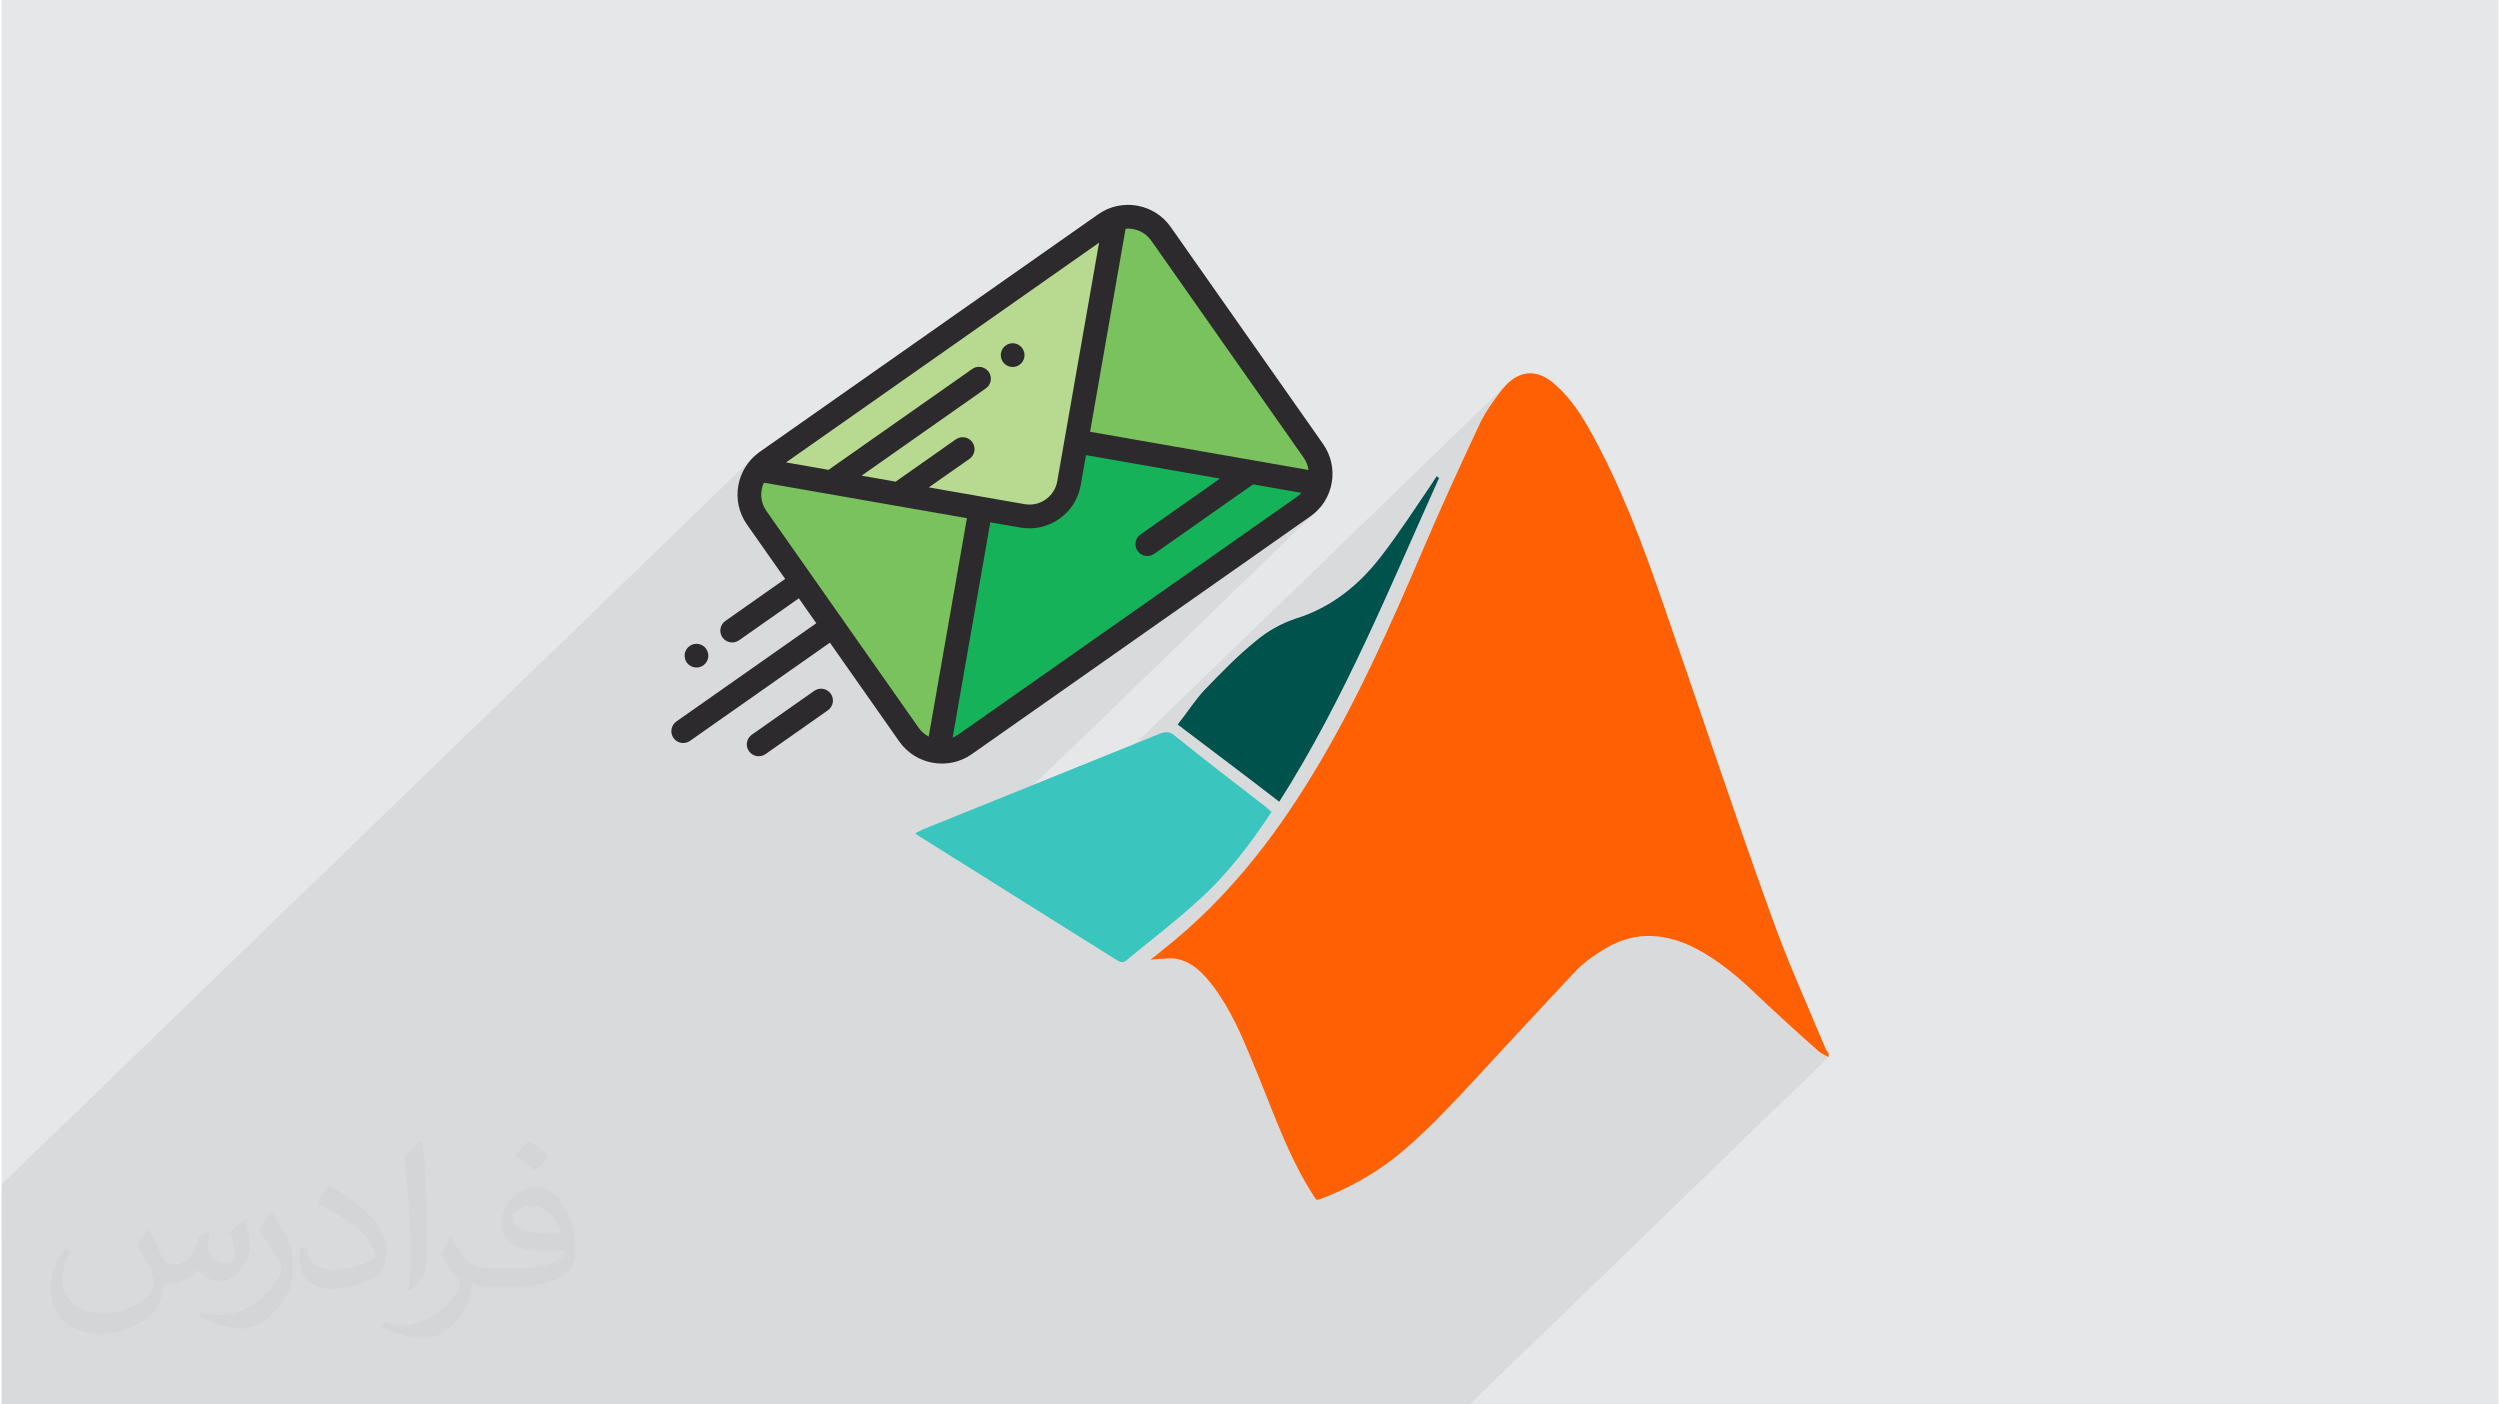 <?xml version="1.0" encoding="UTF-8"?>
<!DOCTYPE svg PUBLIC "-//W3C//DTD SVG 1.0//EN" "http://www.w3.org/TR/2001/REC-SVG-20010904/DTD/svg10.dtd">
<!-- Creator: CorelDRAW 2017 -->
<svg xmlns="http://www.w3.org/2000/svg" xml:space="preserve" width="356px" height="200px" version="1.0" shape-rendering="geometricPrecision" text-rendering="geometricPrecision" image-rendering="optimizeQuality" fill-rule="evenodd" clip-rule="evenodd"
viewBox="0 0 35600 20025"
 xmlns:xlink="http://www.w3.org/1999/xlink">
 <g id="Layer_x0020_1">
  <g id="_1466866319344">
   <path fill="#E6E7E8" d="M0 0l35600 0 0 20025 -35600 0 0 -20025z"/>
   <path fill="#373435" fill-opacity="0.031" d="M2102 17538c67,103 111,202 155,311 31,64 48,183 198,183 44,0 107,-14 163,-45 63,-33 111,-82 135,-159l61 -201 145 -72 10 10c-19,76 -24,148 -24,206 0,169 145,233 262,233 68,0 128,-33 128,-95 0,-81 -34,-216 -78,-338 68,-68 136,-136 214,-191l12 6c34,144 53,286 53,381 0,92 -41,195 -75,263 -70,132 -194,237 -344,237 -114,0 -240,-57 -327,-163l-5 0c-83,101 -209,194 -412,194l-63 0c-10,134 -39,229 -82,313 -122,237 -480,404 -817,404 -470,0 -705,-272 -705,-632 0,-223 72,-431 184,-577l92 37c-70,134 -116,261 -116,385 0,338 274,499 591,499 293,0 657,-188 722,-404 -24,-237 -114,-348 -250,-565 42,-72 95,-144 160,-220l13 0 0 0zm5414 -1273c99,62 196,136 290,221 -53,74 -118,142 -201,201 -94,-76 -189,-142 -286,-212 66,-74 131,-146 197,-210zm51 925c-160,0 -291,105 -291,183 0,167 320,219 702,217 -48,-196 -215,-400 -411,-400zm-359 894c208,0 390,-6 528,-41 155,-39 286,-118 286,-171 0,-15 0,-31 -5,-46 -87,9 -186,9 -274,9 -281,0 -496,-64 -581,-223 -22,-43 -36,-93 -36,-148 0,-153 65,-303 181,-406 97,-84 204,-138 313,-138 196,0 354,159 463,408 60,136 101,292 101,490 0,132 -36,243 -118,326 -153,148 -434,204 -865,204l-197 0 0 0 -51 0c-106,0 -184,-19 -244,-66l-10 0c2,24 5,49 5,72 0,97 -32,220 -97,319 -192,286 -400,410 -579,410 -182,0 -405,-70 -606,-161l36 -70c66,27 155,45 279,45 325,0 751,-313 804,-617 -12,-25 -33,-58 -65,-93 -94,-113 -155,-208 -211,-307 49,-95 92,-171 134,-239l16 -2c139,282 265,445 546,445l43 0 0 0 204 0 0 0zm-1406 299c24,-130 26,-276 26,-412l0 -202c0,-377 -48,-925 -87,-1281 68,-75 163,-161 238,-219l21 6c51,449 64,971 64,1450 0,126 -5,250 -17,340 -8,114 -73,200 -214,332l-31 -14 0 0zm-1447 -596c7,177 94,317 397,317 189,0 349,-49 526,-133 31,-15 48,-33 48,-50 0,-111 -84,-257 -228,-391 -138,-126 -322,-237 -494,-311 -58,-25 -77,-52 -77,-76 0,-52 68,-159 123,-235l20 -2c196,103 416,255 579,426 148,157 240,315 240,488 0,128 -39,250 -102,361 -216,109 -446,191 -674,191 -276,0 -465,-129 -465,-434 0,-33 0,-85 12,-151l95 0 0 0zm-500 -502l172 278c63,103 121,214 121,391l0 227c0,183 -117,379 -306,572 -147,132 -278,188 -399,188 -180,0 -386,-56 -623,-159l26 -70c76,21 163,37 270,37 341,-2 690,-251 850,-556 19,-35 27,-68 27,-91 0,-35 -20,-74 -34,-109 -87,-165 -184,-315 -291,-453 56,-88 111,-173 172,-257l15 2 0 0z"/>
   <path fill="#373435" fill-opacity="0.078" d="M0 17759l0 939 0 45 0 90 0 45 0 19 0 135 0 30 0 10 0 94 0 3 0 132 0 226 0 65 0 45 0 153 0 235 36 0 66 0 481 0 240 0 46 0 159 0 278 0 244 0 3 0 1474 0 1221 0 358 0 78 0 888 0 12 0 842 0 7 0 170 0 16 0 2 0 126 0 33 0 37 0 348 0 52 0 436 0 1680 0 26 0 55 0 80 0 141 0 4 0 185 0 88 0 234 0 970 0 1670 0 2937 0 1 0 42 0 288 0 75 0 92 0 44 0 1090 0 1701 0 1643 0 232 0 5119 -4953 -19 -9 -18 -10 -19 -10 -19 -10 -18 -11 -17 -11 -17 -11 -17 -13 -107 -95 -107 -95 -106 -96 -106 -96 -105 -96 -106 -97 -105 -97 -104 -98 -109 -104 -111 -101 -114 -99 -116 -94 -120 -90 -125 -84 -128 -77 -134 -71 -165 -69 -164 -49 -163 -28 -161 -5 -161 17 -159 40 -158 64 -156 89 -48 30 -47 31 -47 32 -46 33 -44 35 -44 36 -41 37 -3170 3066 -129 68 -136 64 -138 60 -141 57 -7 0 -6 0 -6 0 -6 0 -5 0 -5 0 -4 0 -4 0 -74 -116 -70 -117 -66 -119 -63 -120 -61 -121 -57 -123 -56 -123 -53 -125 -52 -125 -51 -125 -51 -126 -49 -125 -50 -126 -50 -125 -51 -125 -52 -124 -58 -140 -59 -139 -62 -138 -65 -137 -70 -134 -75 -133 -81 -129 -89 -126 -55 -69 -57 -67 -61 -62 -65 -58 -70 -50 -76 -41 -84 -31 -91 -20 -38 -2 -40 0 -40 2 -41 3 -43 3 -40 4 720 -697 142 -144 139 -148 136 -151 131 -153 128 -157 125 -159 121 -163 119 -164 115 -167 113 -170 110 -171 108 -174 116 -193 113 -195 110 -197 107 -198 105 -200 103 -201 101 -202 98 -204 97 -204 95 -206 94 -206 92 -206 92 -208 90 -207 90 -208 89 -208 48 -111 48 -111 49 -112 49 -111 49 -111 50 -111 50 -111 50 -111 50 -111 51 -112 51 -111 52 -111 51 -111 52 -111 52 -111 53 -111 33 -66 36 -65 38 -63 41 -62 42 -60 43 -60 44 -58 44 -58 88 -92 -7363 7123 -170 -107 -177 -111 -164 -102 5157 -4988 -53 50 -58 45 -4828 3390 -131 73 -139 45 -143 16 -142 -11 -137 -38 -128 -64 -116 -89 -98 -113 -989 -1408 -1753 1231 1559 -1509 -249 -355 -853 599 -30 17 -31 10 -33 4 -32 -3 -31 -9 -30 -14 -26 -21 -8 -9 879 -851 -545 -776 -40 -64 -33 -67 -26 -68 -19 -70 -11 -72 -5 -71 2 -71 9 -71 16 -70 22 -67 28 -66 36 -63 41 -59 48 -56 -10695 10345 0 197 0 674zm18742 -654l0 0 -3018 2920m3117 -13695l0 0z"/>
   <g>
    <g>
     <path fill="#79C25D" d="M18703 6427l-2172 -3094c-182,-259 -539,-321 -798,-139l-4828 3389c-259,182 -321,539 -139,798l2171 3093c182,259 539,322 798,140l4828 -3389c259,-182 322,-539 140,-798z"/>
     <path fill="#16B25A" d="M13358 10686l602 -3435 1364 -958 3435 602 -5401 3791z"/>
     <path fill="#B7D990" d="M10905 6583l4828 -3389c46,-33 95,-57 146,-74l-660 3770c-54,311 -351,520 -663,465l-3770 -660c33,-42 73,-80 119,-112z"/>
     <path fill="#2C2A2C" d="M15648 3460l-596 3401c-38,219 -247,366 -466,327l-1366 -239 581 -407c76,-54 95,-160 41,-236 -54,-77 -159,-95 -236,-42l-858 603 -486 -85 1771 -1244c77,-53 95,-159 42,-235 -54,-77 -160,-96 -236,-42l-2048 1438 -606 -106 4463 -3133zm-4779 3422l2895 506 -545 3114c-55,-29 -105,-71 -143,-125l-2172 -3093c-86,-123 -94,-276 -35,-402zm2769 3593c-25,18 -51,32 -78,43l537 -3071 430 75c403,70 788,-200 859,-603l75 -430 1911 335 -1133 796c-39,27 -62,67 -70,109 -7,43 1,88 28,127 54,76 160,95 236,41l1411 -991c0,0 0,0 0,0l689 121c-20,22 -42,42 -67,59l-4828 3389zm4926 -3951l0 0c38,54 61,114 70,177l-3114 -545 506 -2895c139,-12 281,47 366,170l2172 3093zm-2928 -3469l-4828 3389c-167,118 -271,293 -304,480 -33,187 6,387 123,554l545 776 -852 599c-38,26 -62,66 -70,109 -7,43 2,88 28,126 54,77 160,95 236,42l853 -599 249 355 -1994 1400c-39,27 -62,67 -70,110 -7,42 1,88 28,126 54,77 160,95 236,41l1994 -1400 989 1409c235,334 699,416 1034,181l4827 -3390c163,-114 271,-284 305,-479 34,-195 -10,-392 -124,-555l0 0 -2172 -3093c-117,-167 -292,-271 -479,-304 -187,-33 -387,6 -554,123z"/>
     <path fill="#2C2A2C" d="M14554 4966c26,36 36,82 29,126 -8,44 -34,84 -70,110 -36,25 -83,36 -126,28 -44,-8 -84,-33 -110,-70 -25,-36 -36,-82 -28,-126 8,-44 33,-84 69,-109 37,-26 83,-36 127,-29 44,8 84,33 109,70z"/>
     <path fill="#2C2A2C" d="M10075 9378c-8,43 -33,83 -70,109 -36,26 -82,36 -126,28 -44,-7 -84,-33 -110,-69 -25,-37 -35,-83 -28,-127 8,-44 33,-83 70,-109 36,-26 82,-36 126,-28 44,7 84,33 109,69 26,37 36,83 29,127z"/>
     <path fill="#2C2A2C" d="M10628 10584c7,-43 31,-82 69,-109l890 -625c77,-54 182,-35 236,41 54,77 35,182 -41,236l-890 625c-77,53 -182,35 -236,-42 -27,-38 -36,-83 -28,-126z"/>
    </g>
    <g>
     <path fill="#3AC5BE" fill-rule="nonzero" d="M18107 11575c-305,465 -635,897 -1041,1261 -322,297 -669,559 -1008,839 -43,42 -85,59 -153,17 -948,-593 -1888,-1186 -2837,-1779 -8,-8 -17,-17 -42,-33 42,-17 68,-34 102,-51 1134,-458 2269,-915 3396,-1372 76,-26 127,-26 194,25 432,347 881,695 1321,1033 17,17 43,43 68,60z"/>
     <path fill="#00524C" fill-rule="nonzero" d="M20495 6816c-703,1558 -1346,3150 -2278,4615 -483,-373 -957,-729 -1448,-1101 136,-170 246,-347 381,-491 237,-246 474,-491 737,-703 161,-136 356,-246 559,-314 516,-160 914,-482 1236,-906 254,-330 483,-686 720,-1033 17,-34 42,-59 59,-93 9,9 26,17 34,25l0 1z"/>
     <path fill="#FE6003" fill-rule="nonzero" d="M18742 17104c-406,-609 -626,-1304 -906,-1964 -152,-373 -313,-745 -559,-1076 -144,-186 -305,-364 -559,-398 -101,-8 -211,9 -338,17 76,-59 144,-110 203,-161 864,-686 1533,-1532 2100,-2464 627,-1025 1118,-2134 1592,-3243 254,-593 525,-1186 804,-1779 85,-177 204,-338 322,-491 229,-279 500,-296 762,-51 221,195 373,441 508,686 415,754 712,1542 991,2346 525,1507 1025,3023 1567,4522 229,644 508,1262 771,1889 8,25 33,59 50,84 0,17 0,34 0,51 -50,-25 -101,-51 -144,-85 -288,-254 -567,-508 -846,-770 -288,-280 -593,-542 -957,-720 -441,-212 -873,-212 -1288,59 -127,76 -254,170 -355,271 -483,517 -966,1033 -1440,1550 -381,406 -754,813 -1185,1151 -322,246 -669,432 -1051,576 -16,0 -33,0 -42,0l0 0z"/>
    </g>
   </g>
  </g>
 </g>
</svg>

